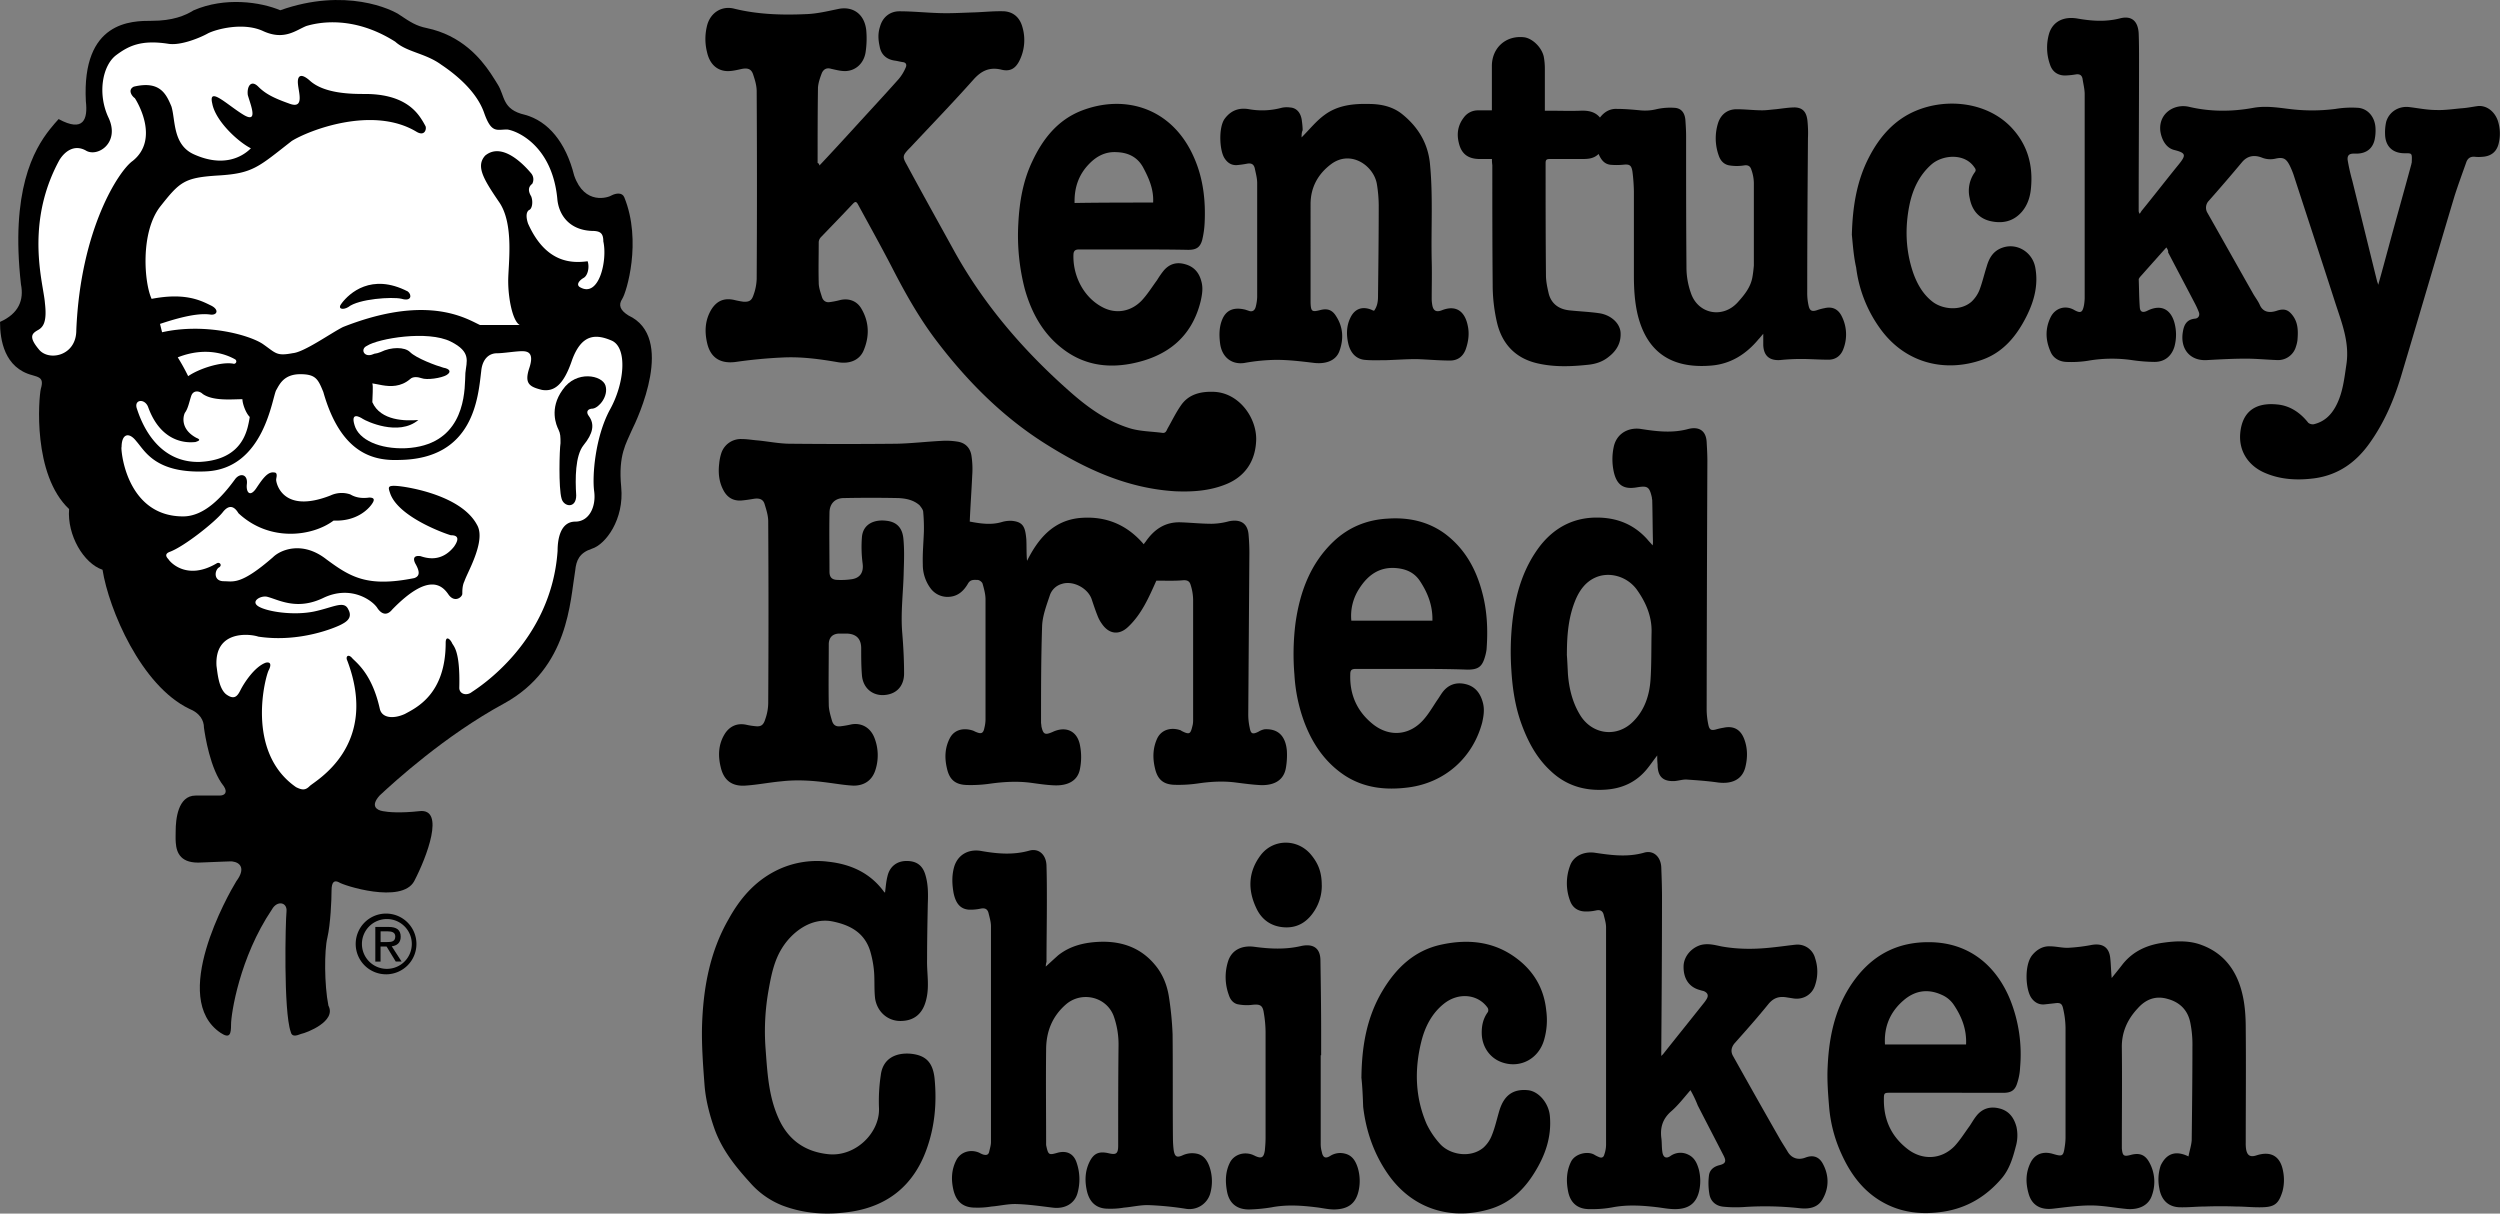 <svg id="Capa_1" data-name="Capa 1" xmlns="http://www.w3.org/2000/svg" width="2019.24" height="980.2" viewBox="0 0 2019.24 980.2">
  <rect x="0" y="0" width="2019.24" height="980.2" fill="#808080" stroke="none"/>
  <g>
    <g id="g36">
      <path id="path2" d="M735-534.63c-6.11,13.68-11.93,27.07-22.7,37.26-7.28,7-15.43,6.11-21.25-2.33a27.52,27.52,0,0,1-3.49-6.41c-1.75-4.36-3.2-8.73-4.66-13.09-2.91-9.32-15.13-15.72-24.16-12.81a14.29,14.29,0,0,0-9.89,9.61c-2.62,7.85-5.82,16.29-6.12,24.44-.87,25.91-.87,51.81-.87,77.72,0,1.16.29,2,.29,3.2,1.46,6.69,2.91,7.28,9,4.66,10.47-4.95,19.79-1.17,22.12,10.48a49.05,49.05,0,0,1,0,19.5c-1.75,9.31-9.61,13.68-21.25,13.09-6.11-.29-11.93-1.16-18.05-2-10.77-1.46-21.83-.88-32.6.58a110,110,0,0,1-19.5,1.16c-9.31-.29-14-4.36-16-13.39-2-8.44-1.74-16.59,2.33-24.44,3.79-7.28,11.65-8.45,18.63-6.12.87.29,1.75.88,2.62,1.17,4.08,1.74,5.82,1.16,6.69-3.5a28.23,28.23,0,0,0,.88-7v-96.63c0-4.08-1.17-8.44-2.33-12.52-.29-1.46-2.62-3.2-4.08-3.2-2.62,0-5.53-.58-7.56,2.62-3.79,6.69-9,11.35-17.47,11.06a17,17,0,0,1-12.8-6.7,31.94,31.94,0,0,1-6.41-19.5c-.29-9,.58-17.75.88-26.78a145.13,145.13,0,0,0-.59-16c-.29-1.75-1.74-3.5-2.91-5-4.94-4.37-11.06-5.53-17.17-5.82-14.55-.29-29.4-.29-43.95,0-7.28,0-11.64,4.65-11.64,11.93-.29,15.72,0,31.73,0,47.44,0,4.37,1.74,6.41,5.82,6.7a60.32,60.32,0,0,0,12.51-.58c6.7-1.17,9.32-5.82,8.45-12.52a103.47,103.47,0,0,1-.59-21.25c.88-11.35,10.77-14.55,19.8-13.39,8.15.88,12.8,5.53,13.68,14.27s.58,17.75.29,26.48c-.29,16.59-2.62,33.48-1.17,50.07.88,10.77,1.46,21.83,1.46,32.6,0,8.44-4.37,14.55-11.65,16.59-11.64,3.2-21.53-3.5-22.41-15.43-.58-7.28-.58-14.26-.58-21.54,0-7.57-3.78-11.64-11.64-11.93h-6.41c-4.94.29-7.85,2.91-8.14,8.15,0,16.3-.3,32.89,0,49.19,0,4.36,1.45,9,2.61,13.09,1.17,3.79,3.5,5,7.57,4.37a77.44,77.44,0,0,0,8.15-1.46c8.15-1.45,15.43,2.62,18.63,11.07a38.59,38.59,0,0,1,.58,26.19c-2.62,7.86-8.73,12.23-17.46,12.23-6.7-.3-13.39-1.46-20.08-2.33-12.81-1.75-25.33-2.62-38.13-1.17-9.9.88-19.8,2.91-29.69,3.5-10.77.58-17.18-4.66-19.5-15.14-2.33-9.6-1.75-18.92,3.78-27.36,4.07-5.82,9.9-8.15,16.88-6.69a54.59,54.59,0,0,0,7.28,1.16c4.66.58,6.69-.87,8.15-5.82a39.87,39.87,0,0,0,2.33-12.81q.43-73.35,0-146.69c0-4.66-1.46-9.32-2.91-14-1.17-4.08-4.37-4.95-8.45-4.37-3.49.58-7,1.16-10.76,1.45-6.7.3-11.36-2.91-14.27-8.73-3.49-6.69-4.07-14-3.2-21.25a39,39,0,0,1,1.75-8.44A16.6,16.6,0,0,1,400-649c4.65,0,9.31.88,13.68,1.17,8.44.87,17.17,2.62,25.61,2.62,28.82.29,57.63.29,86.16,0,12.22-.29,24.45-1.75,36.38-2.33a57.57,57.57,0,0,1,12.22.58c6.7.87,10.77,5.24,11.65,11.64a71.37,71.37,0,0,1,.58,15.72c-.58,12.52-1.46,24.74-2,37.26,9,1.74,17.76,2.91,26.2.29a24.28,24.28,0,0,1,7.86-.88c9.31.88,10.76,5.24,11.64,14.85.29,5.82,0,11.64.58,17.46,9-18,21.25-32.6,42.79-34.63C694-587,711.15-580,724.83-564a12.89,12.89,0,0,1,1.46-2c7-10.19,16-16.3,28.82-15.72,8.15.29,16.29,1.16,24.74,1.16a55.84,55.84,0,0,0,13.68-2c9.6-2,15.42,1.74,16,11.35a167,167,0,0,1,.59,17.17c-.29,42.2-.59,84.41-.88,126.9a49.68,49.68,0,0,0,1.17,11.35c.87,4.95,2.33,5.53,7,3.21a14.69,14.69,0,0,1,5-2c10.77-.58,16.88,5.24,18,17.17a59.93,59.93,0,0,1-.88,14.55c-1.74,9-8.73,13.68-20.08,13.39-6.4-.29-12.81-1.16-19.5-2-10.48-1.46-20.67-.88-30.85.58a110.18,110.18,0,0,1-19.51,1.16c-9-.29-13.67-4.36-15.71-13.39-2-8.44-1.75-16.59,2-24.45,3.79-7.27,11.94-8.73,18.92-6.11a.29.29,0,0,1,.3.29c7.27,3.79,7.56,2.33,9.31-4.95a20.64,20.64,0,0,0,.29-4.07V-519.2a40.91,40.91,0,0,0-2-11.94c-.87-3.2-2.91-4.07-6.4-3.78-6.4.58-14,.29-21.25.29Z" transform="translate(198.98 1003.61)"/>
      <path id="path4" d="M1550.87-803.86c-7.56,8.44-14.55,16.3-21.54,24.16-.29.58-.87,1.16-.87,1.74.29,7.57.29,15.14.87,22.7.3,3.79,2.62,4.37,6.12,2.62,10.48-5.24,18.62-1.74,21.83,9.61a37.07,37.07,0,0,1,0,19.5c-2.33,7.57-7.86,12.23-16,12.23a130.26,130.26,0,0,1-18.34-1.46,113.48,113.48,0,0,0-35.8.58,87.4,87.4,0,0,1-17.46.88c-5.53-.3-10.48-3.21-12.52-8.45-4.07-9.31-4.37-18.62.29-27.94,3.79-7.27,11.94-9.6,18.92-5.53,5.24,2.91,6.7,2,7.86-3.78a39.7,39.7,0,0,0,.58-5.82V-927.57c0-4.07-1.16-8.44-1.74-12.51-.59-2.62-2-3.78-5-3.49a67.23,67.23,0,0,1-7.57.87c-6.4.58-11.64-2.33-13.68-8.73a40.63,40.63,0,0,1-.58-25.62c3.2-9.31,11.64-13.38,22.41-11.64,11.35,2,22.7,2.91,34.35,0,9.6-2.62,14.84,2,15.42,11.94.29,7.27.29,14.55.29,22.12,0,40.45-.29,80.91-.29,121.08a3.9,3.9,0,0,0,.87,2.62c.59-.88.88-1.46,1.46-2.33,10.19-12.52,20.08-25.32,30.27-37.84,5.82-7.28,5.53-9-3.78-11.35-7.28-1.75-10.48-9.31-11.35-15.43-1.46-14.26,11.35-22.12,23-19.5,17.17,4.08,34.64,4.08,52.1.88,9.9-1.75,19.21-.3,28.81.87a147.93,147.93,0,0,0,37.55,0,79.77,79.77,0,0,1,18.63-.87c7.86.87,13.1,7.56,13.68,15.71a35.74,35.74,0,0,1-.58,9.61c-1.46,7.27-6.41,11.35-14,11.64h-2.91c-3.79,0-5.24,1.46-5,4.95a158.59,158.59,0,0,0,3.78,16.88c6.7,27.07,13.39,54.43,20.09,81.5a26.73,26.73,0,0,1,.87,2.62c2.91-10.19,5.53-20.09,8.15-29.69,6.11-22.7,12.51-45.12,18.63-67.82,0-.58.29-.87.29-1.45.29-7.57.29-7.28-5.82-7.28-9.61,0-15.43-5.53-15.72-15.14a39.19,39.19,0,0,1,.87-10.18c2.33-8.15,10.19-13.1,18.92-11.94,7.28.88,14.26,2.33,21.54,2.33,7,.29,14-.87,21.25-1.45,4.07-.29,8.15-1.17,12.51-1.75,7-.58,13.39,4.37,16,11.93a33.68,33.68,0,0,1,.58,18.63c-1.74,6.7-6.4,10.19-13.68,10.48a28.1,28.1,0,0,1-4.94,0c-4.08-.58-6.41,1.16-7.57,4.66-3.2,9-6.41,17.75-9.32,26.77-14.55,48.61-28.81,97.51-43.36,146.12-5.83,19.21-13.68,37.55-25.62,54.14-11.06,15.42-25.32,25.32-44.24,27.94-13.39,1.74-26.78,1.16-39.29-4.08-13.68-5.53-21.83-17.46-20.67-32,1.46-17.47,11.93-25.33,29.69-23.58,10.48.87,18.92,6.7,25.32,14.84a5.89,5.89,0,0,0,4.37,1.17c8.44-2,14-7.28,18-14.85,5.53-10.47,6.7-22.12,8.44-33.76,2.62-18-4.07-34.05-9.31-50.35-11.06-34.35-22.41-68.69-33.47-102.75a70.25,70.25,0,0,0-2.91-7c-2.91-5.82-5.24-7.28-11.64-5.82a18.13,18.13,0,0,1-11.07-.88c-6.11-2.33-11.64-1.45-16,3.79-8.74,10.47-17.76,20.95-26.78,31.14a8,8,0,0,0-1.17,9.6c12.23,21.54,24.45,43.37,36.68,64.91,1.74,3.2,4.36,6.41,5.82,9.9,2.62,5.53,7.57,6.4,13.68,4.36,5.24-1.74,8.73-1.16,12.22,3.21,5,6.11,5,13.09,4.37,20.66a24.76,24.76,0,0,1-1.16,4.95,15,15,0,0,1-14.85,11.06c-8.73-.29-17.17-1.16-25.61-1.16-10.48,0-21,.58-31.44,1.16-13.39.87-21.83-8.73-19.5-22.7.88-5.82,3.2-10.19,9.9-10.77,2.91-.29,4.07-2.91,2.91-5.53a62.6,62.6,0,0,0-2.91-6.41c-7.28-14-14.56-27.65-21.83-41.62.29-1.16-.29-2.33-1.46-4.07Z" transform="translate(198.98 1003.61)"/>
      <path id="path6" d="M462.88-869.93c9.89-10.48,19.21-20.67,28.52-30.86,11.94-13.1,23.87-25.9,35.51-39a35.62,35.62,0,0,0,5.53-9c1.17-2.33.58-4.37-2.33-4.66-2-.29-4.07-.87-6.11-1.16-6.69-.88-11.35-4.66-12.51-11.65-1.17-5.24-1.46-10.47.29-15.71,2-7.57,7.85-12.52,15.71-12.52,10.77,0,21.83,1.16,32.6,1.46,9.32.29,18.63-.3,28.24-.59,7.85-.29,16-1.16,23.86-.87,7.57.58,12.52,5.24,14.56,12.52a37.2,37.2,0,0,1-2.33,27.36c-3.2,6.4-7.57,9-14.56,7.27-9.6-2.33-16.29.88-22.7,8.15-16.59,18.63-33.76,36.39-50.64,54.43l-1.46,1.46c-4.95,5.24-5.24,6.4-1.75,12.51,12.23,22.71,24.75,45.12,37.26,67.82C595-758.17,627.91-720,666-686.56,680.3-674,695.73-663,714.36-657.46c8.15,2.33,17.17,2.33,25.61,3.49,2.62.3,3.2-1.74,4.07-3.49,3.5-6.11,6.7-12.81,10.77-18.63,6.12-9,15.72-11.35,25.91-11.06,20.37.29,34.93,20.09,34.93,38.13-.29,18.63-9.9,30.86-24.74,36.68-13.1,5.24-26.78,6.11-40.75,5.53-38.13-2.33-71.31-17.47-103-37.26C611.9-665.9,582.8-695,557.76-727.9c-14-18.33-25.32-38.42-35.8-58.79-9-17.46-18.62-34.64-27.94-51.81-1.45-2.62-2.33-2.33-4.07-.58-8.44,9-17.18,18-25.91,27.07a6.5,6.5,0,0,0-1.74,3.78c0,11.06-.3,21.83,0,32.89,0,4.08,1.45,7.86,2.61,11.64.88,2.91,3.21,4.66,6.41,4.08a67.31,67.31,0,0,0,7.57-1.46c7.27-2,14.26.29,18,7,6.41,11.06,6.41,22.7,1.46,34.05-3.5,7.57-11.35,10.48-20.38,9-15.13-2.62-30.27-4.66-45.69-3.79q-18.35.87-36.68,3.5c-12.22,1.74-20.37-2.92-23.28-14.56-2.33-9.6-2-18.92,3.2-27.65,4.36-7,10.19-9.6,18.34-7.86a69,69,0,0,0,7.56,1.46c4.66.29,6.7-.88,8.15-5.24a41.81,41.81,0,0,0,2.62-13.1c.29-50.64.29-101,0-151.64,0-4.66-1.45-9.32-2.91-13.68s-4.36-5.24-9-4.37c-4.08.87-8.44,2-12.52,1.75-8.15-.59-13.68-6.12-15.71-15.43a43.76,43.76,0,0,1,.29-22.12c2.91-9.9,11.93-15.43,21.83-12.81,18.92,4.66,38.42,5.24,57.92,4.37,8.73-.29,17.17-2.33,25.61-4.08,11.64-2.62,21.54,3.5,23,17.18a75.16,75.16,0,0,1-.59,18c-1.45,8.44-7.56,14.26-15.42,14.85-4.08.29-8.15-.88-12.23-1.75-3.78-1.16-6.11.29-7.57,3.2-1.45,3.79-2.91,7.86-3.2,11.94-.29,20.37-.29,40.45-.29,60.83C462.59-871.39,462.59-871.1,462.88-869.93Z" transform="translate(198.98 1003.61)"/>
      <path id="path8" d="M1006-875.17h-9.6c-9.61,0-15.14-4.08-17.18-13.39-1.74-7.28-.58-14,4.08-20.09a14,14,0,0,1,11.64-5.82H1006v-35.8c0-14.55,11.06-24.74,25.62-23.28,6.69.58,14.55,7.86,16.3,15.71a53.92,53.92,0,0,1,.87,9.61v34.05h4.36c8.15,0,16,.29,24.16,0,6.12-.29,11.94.59,16,5.53,3.49-4.65,8.15-7.27,13.68-7,6.4,0,12.81.58,18.92,1.16a38.25,38.25,0,0,0,12.81-.87,50.21,50.21,0,0,1,14.84-1.16c5.24.29,8.15,3.78,8.73,9.6.29,4.37.59,8.73.59,13.1,0,35.22,0,70.44.29,105.95a61.57,61.57,0,0,0,3.49,20.66c5.53,17.17,25.61,21.25,37.84,7.86,5.53-6.11,10.48-12.23,11.93-20.37.58-3.21.87-6.12,1.17-9.32V-856a33.52,33.52,0,0,0-2-10.48c-.88-2.91-2.62-4.08-6.11-3.49a37.3,37.3,0,0,1-11.36,0c-4.36-.59-7.27-3.5-8.73-7.57a41.15,41.15,0,0,1-.58-27.07c2.33-6.7,7.57-10.77,14.84-10.77,7,0,14,.87,20.67.87,3.78,0,7.28-.58,11.06-.87,5.24-.58,10.48-1.46,15.43-1.46,6.69.3,9.6,4.08,10.18,11.94a93.8,93.8,0,0,1,.3,12.8c-.3,41.63-.59,83.25-.59,124.58a45.69,45.69,0,0,0,1.17,11.06c.87,3.78,2.62,4.66,6.4,3.49a41.55,41.55,0,0,1,6.4-1.74c6.12-1.46,10.77.58,13.68,6.11a32.56,32.56,0,0,1,1.46,27.07c-2,5.24-6.11,8.44-11.93,8.44-7.28,0-14.85-.58-22.13-.58a164.52,164.52,0,0,0-16.88.87c-8.73.58-13.39-3.49-13.68-12.22v-9c-1.74,2-2.62,3.2-3.78,4.37-9.9,11.93-22.12,19.79-37.55,21.25-28.81,2.62-52.1-7.28-60.25-41.63-2.33-10.18-2.91-20.66-2.91-31.14V-849a148.58,148.58,0,0,0-1.16-16c-.88-5.53-2.62-6.11-7.86-5.53a56.44,56.44,0,0,1-9.9,0c-5-.58-7.57-4.07-9.6-8.73-3.79,3.79-8.44,4.08-13.1,4.08h-26.2c-2.62,0-3.49.58-3.49,3.2,0,30.27,0,60.54.29,90.81,0,4.95,1.17,10.19,2.33,15.14,2.33,8.14,8.44,12.22,16.59,13.09s16.3,1.17,24.16,2.33c9.6,1.46,16.59,8.15,17.17,15.43.58,8.44-3.2,14.84-9.6,19.79-5,4.08-10.77,5.82-16.59,6.4-13.68,1.46-27.36,2-41-1.16-17.76-4.08-28.53-15.72-32.6-32.89a134.83,134.83,0,0,1-3.5-30.56c-.29-32.31-.29-64.62-.29-96.64a29.94,29.94,0,0,1-.29-4.94Z" transform="translate(198.98 1003.61)"/>
      <path id="path10" d="M1166.38-123.07c-5.53,6.41-10.19,12.52-16,17.47-6.4,5.82-8.44,12.51-7.57,20.66.58,3.79.29,7.86.88,11.65.58,4.36,2.91,5.82,6.4,3.49A13.89,13.89,0,0,1,1164.63-71c4.95,2.33,7,6.7,8.44,11.65a37.71,37.71,0,0,1,.29,18C1171-31.67,1164.92-27,1153.86-27c-4.65,0-9.31-.88-13.68-1.46-12.22-1.46-24.45-2.33-36.67,0A89.87,89.87,0,0,1,1085.75-27c-10.47.29-16.59-4.95-18.33-15.14C1066-50,1066.25-57.87,1070-65.43c3.49-6.7,14-8.74,19.21-5.24a26.26,26.26,0,0,0,2.91,1.45c2.33,1.17,4.07.58,4.65-1.75a24.67,24.67,0,0,0,1.46-7.85V-254.63c0-3.49-1.17-7-2-10.47-.87-2.92-2.91-3.79-5.82-3.21a35.51,35.51,0,0,1-9.6.88c-5.24-.29-9.32-2.91-11.36-7.86a40.22,40.22,0,0,1-.29-29.11c2.62-7.57,10.77-11.64,19.8-10.48,13.38,2,26.48,3.79,39.87,0,7.57-2.32,13.68,3.21,14,11.94.29,7.86.58,15.71.58,23.28,0,41.62-.29,83.25-.58,125.16v3.78l1.46-1.45c11.06-14,22.12-27.65,33.18-41.62a27.56,27.56,0,0,0,2-2.91c1.74-2.92.87-5-2.33-6.41-1.17-.29-2.33-.58-3.2-.87-8.74-2.33-13.39-9.32-13.1-19.5.29-7.57,6.11-14.56,14-16.88,5.82-1.46,11.06,0,16.59,1.16,14.55,2.62,28.81,2.33,43.37.58,5.53-.58,11.35-1.45,16.88-2a14.7,14.7,0,0,1,15.43,11.07,34.17,34.17,0,0,1,0,21.53c-2.33,7.86-9.9,12.23-18,10.77-1.75-.29-3.78-.58-5.53-.87-5.82-.87-10.19.58-14.26,5.53-8.73,10.77-18,21.25-27.36,31.73-2.62,3.2-3.2,6.69-1.17,10.18,12.52,22.42,25,44.54,37.84,67,2,3.49,4.37,7,6.41,10.48,3.2,5.24,8.44,6.69,14,4.65,5.82-2.33,10.77-1.16,14,4.37,5.24,9.31,5.53,19.5.29,28.81-4.08,7.57-11.64,8.45-19.21,7.57a257.3,257.3,0,0,0-44.83-.87,102,102,0,0,1-16.3-.29c-6.11-.58-10.47-4.37-11.35-10.48a50.93,50.93,0,0,1-.29-14.84c.58-4.37,3.79-7,8.15-8.15,5-1.17,6.11-2.91,3.79-7.57-7-13.68-14-27.07-21-40.75a92.52,92.52,0,0,0-5.82-12.23Z" transform="translate(198.98 1003.61)"/>
      <path id="path12" d="M645.67-222.9c3.49-3.2,6.69-6.11,9.89-9,10.19-8.15,22.41-10.77,35.22-11.06,17.17-.29,32,5.24,43.08,18.62,6.4,7.57,9.89,16.6,11.35,26.2a262.15,262.15,0,0,1,2.91,30c.29,28.23,0,56.47.29,85a82.51,82.51,0,0,0,.58,8.44c.88,5.53,2.62,6.4,7.57,4.08a18.44,18.44,0,0,1,11.06-1.17c5.82,1.17,8.73,5.82,10.48,11.06a36.19,36.19,0,0,1,.29,21.54A17.48,17.48,0,0,1,758.6-27.31a252.25,252.25,0,0,0-29.4-2.91c-6.69-.29-13.68,1.46-20.37,2a62.75,62.75,0,0,1-12.81.87c-9,0-14.55-4.65-16.88-13.38-2-8.15-2-16.3,1.74-24.16,3.5-7.28,7.86-9,15.43-7.28,6.11,1.46,7.86.58,7.86-6.11,0-27.07,0-54.14.29-80.92a68,68,0,0,0-4.07-24.16c-6.12-15.42-25.91-19.79-38.42-9-11.36,9.9-16,22.41-16,36.68-.29,25.32,0,50.64,0,75.67a8.06,8.06,0,0,0,.29,2.62c1.45,6.7,2.33,6.7,8.44,5,7.86-2.33,13.68.58,16,8.15a41.16,41.16,0,0,1,.58,24.45C669-31.67,661.38-27,651.49-28.18c-9.61-1.16-19.5-2.62-29.11-2.91-7-.29-13.68,1.46-20.67,2a66.25,66.25,0,0,1-13.09.87c-9.61,0-15.14-4.66-17.47-14-2-8.44-1.74-16.59,2.33-24.45,3.49-6.69,11.64-9,18.63-5.82a15.61,15.61,0,0,0,3.2,1.45c2.33.59,4.08.3,4.66-2.32s1.45-5.24,1.45-7.86V-255.5c0-3.49-1.16-7.28-2-10.77-.88-3.2-2.91-4.07-6.12-3.49a38.07,38.07,0,0,1-9.89.87c-6.7-.58-10.48-4.95-12.23-13.68-1.16-6.69-1.45-13.39.29-20.08,2.62-10.19,11.36-15.43,21.83-13.68,13.1,2.33,26.2,3.49,39.3-.29,7.57-2,13.68,3.49,13.68,12.8.29,9.61.29,19.21.29,28.53,0,16.3-.29,32.31-.29,48.61a12.65,12.65,0,0,0-.58,3.78Z" transform="translate(198.98 1003.61)"/>
      <path id="path14" d="M1139.6-393.46c-3.2,4.07-5.53,7.56-8.15,10.77-8.73,10.77-20.08,16-33.76,16.88-17.18,1.16-32-3.5-44.24-15.14-11.06-10.19-18-23-23.29-37.25s-7.57-29.4-8.44-44.54a219.15,219.15,0,0,1,.87-39c2.62-22.41,8.73-43.37,22.71-61.41,11.64-14.56,26.77-22.42,45.4-22.42,16,0,29.69,5.24,40.75,17.47,1.16,1.45,2.62,2.91,4.37,5a12.13,12.13,0,0,0,.29-2.91c-.29-11.06-.29-22.13-.58-33.19,0-.87-.3-1.74-.3-2.62-2-8.73-3.49-9.6-12.22-8.14-10.19,1.74-15.72-1.46-18.34-11.65a47.52,47.52,0,0,1,0-22.12c2.91-10.77,12.81-14.84,21.83-13.39,12.81,2,25.33,3.5,38.13,0,7.86-2,14.26.58,14.85,10.48.29,5.24.58,10.19.58,15.43q-.43,100.41-.58,200.83a61.43,61.43,0,0,0,1.45,12.52c.87,3.78,2.33,4.36,5.82,3.49a52.82,52.82,0,0,1,6.41-1.46c8.15-1.74,13.68,1.46,16.59,9s2.91,15.42.87,23.28c-2.62,9.61-10.77,13.39-22.12,11.94-8.15-1.17-16.3-1.75-24.74-2.33-3.2-.29-6.7.87-9.9,1.16-9.6.58-14-3.49-14-13.39a56.26,56.26,0,0,1-.29-7.27ZM1066.54-475c.29,3.49.59,9.6.88,15.72.87,11.35,3.49,22.41,9.31,32.3,9.61,16.89,30.56,19.8,44,5.53,8.73-9,12.52-20.66,13.39-32.89.87-12.8.58-25.61.87-38.71.29-12.8-4.65-24.16-11.93-34.34-7.86-10.77-22.41-14.85-33.76-9.61-7.57,3.49-12.23,9.9-15.43,17.17-5.82,13.68-7.28,27.95-7.28,44.83Z" transform="translate(198.98 1003.61)"/>
      <path id="path16" d="M515.85-282.57c.58-4.66.87-9,2-13.39,1.74-7.56,7.28-11.93,14.55-12.22,8.44-.29,13.68,3.2,16,11.06,2.33,7.57,2.33,15.42,2,23.57-.29,14.85-.58,30-.58,44.83-.3,10.77,2,21.25-.59,32-2.62,11.64-9.6,17.75-21,17.75-10.19,0-18.63-7.28-20.38-18.05-.87-7.27-.29-14.55-.87-21.83a82.65,82.65,0,0,0-3.2-16.88c-4.66-14.55-16-20.66-30-23.57-18.05-3.79-33.77,9.31-41.33,21.83-6.12,9.89-8.44,21.24-10.48,32.6a188.52,188.52,0,0,0-2.62,48c1.45,19.21,2.33,38.42,10.48,56.47,7.86,17.75,21.83,27.36,41,29.1,21.54,1.75,40.75-17.46,40.16-37a140.51,140.51,0,0,1,1.46-27.07c1.75-13.68,12.52-18.05,23.87-17.17,12.51,1.16,18,7,19.5,19.5,2,20.08.29,39.58-6.7,58.5C538.85-46.52,518.47-29.63,488.78-25c-18.92,2.91-37.55,2-55.88-4.95a67.46,67.46,0,0,1-26.2-18.62c-11.64-12.81-22.41-26.2-28.52-43.08-4.08-11.64-7.28-23.87-8.15-36.09-1.17-15.43-2.33-31.15-2-46.57.87-30.56,6.11-60.25,21.54-87,9-16.3,20.66-30,37.55-38.71a73.61,73.61,0,0,1,43.07-7.57c18.05,2,33.48,9,44.54,23.87.29.58.87.87,1.16,1.16Z" transform="translate(198.98 1003.61)"/>
      <path id="path18" d="M1568.63-69.51c.87-4.66,2.33-9,2.62-13.1.29-25,.58-50.35.58-75.38a89.27,89.27,0,0,0-1.75-19.8c-2-9.89-8.44-16.29-18-18.91-9.61-2.92-17.76,0-24.45,7.56-8.44,9-13.1,19.5-12.81,32,.29,26.49,0,52.68,0,79.17v2c.58,5.82,1.46,6.69,7,5.24,7.27-2,11.93-.29,15.42,6.4a32.27,32.27,0,0,1,2,25.9c-2.62,8.45-10.48,11.94-19.79,11.36-9.9-.88-19.79-2.91-29.69-2.91-10.19,0-20.37,1.45-30.56,2.61-9.9,1.17-17.17-2.61-19.79-12.51-2.33-8.44-2.33-16.59,1.74-24.74,3.5-7,10.19-9.32,18-7s8.44,2,9.6-6.11a48,48,0,0,0,.59-6.69v-89.07a73,73,0,0,0-2-15.72c-.88-4.07-2.62-4.65-6.7-4.07l-7.86.87c-4.65.58-8.44-1.45-11.06-5.24-4.65-6.69-5.82-26.19.59-34.34,3.78-4.66,8.73-7.57,14.55-7.28,5,0,10.19,1.46,15.14,1.16a136.1,136.1,0,0,0,18.62-2.32c8.74-1.46,14,2,14.85,10.77.58,5.23.58,10.18,1.16,16,3.2-4.07,6.11-7.56,9-11.35,8.45-10.48,19.8-15.42,32.6-17.17,10.48-1.46,21.25-2,31.44,2,17.75,6.69,27.94,20.66,32.31,38.71,2.33,9.31,2.91,19.21,2.91,28.52.29,30.86,0,61.42,0,92.27a31.76,31.76,0,0,0,.29,5.24c.87,5.24,3.49,6.69,8.44,5,11.93-3.79,19.5.87,21.54,13.39a36,36,0,0,1-.58,15.71c-2.91,9.32-5.83,12.52-15.72,12.81-7.28.29-14.55-.58-21.83-.58-8.44-.29-16.59-.29-25,0-7,0-14.26.87-21.25.58-9-.58-14.26-6.4-15.72-15.43a35.81,35.81,0,0,1,1.17-18.33c3.49-7.28,9.89-13.39,22.41-7.28Z" transform="translate(198.98 1003.61)"/>
      <path id="path20" d="M852.32-892.64c6.11-6.11,11.64-13.1,18.34-18,10.48-7.86,23-9.32,35.8-9,9.89,0,19.5,2,27.36,8.44,12.51,10.19,20.37,23,22.12,39.3,2.62,26.19.87,52.39,1.45,78.59.3,10.47,0,21,0,31.43a32.22,32.22,0,0,0,.59,5.24c.87,4.07,3.2,5.24,7.27,3.78,12.81-5.24,19.21,2,21.25,12.23,1.46,6.4.58,13.1-1.75,19.5-2.32,5.82-6.69,8.73-12.51,8.73-9,0-18-.87-27.07-1.16-8.15,0-16.3.58-24.45.87-5.82,0-11.93.29-17.75-.29-7-.87-11.06-5.82-12.81-12.52-1.75-7.27-1.75-14.55,1.45-21.24,3.5-7.57,9.9-9.9,17.76-6.41.29.29.87.29,1.45.58,2.62-3.49,3.21-7.56,3.21-11.35.29-24.74.58-49.48.58-73.93a109.31,109.31,0,0,0-1.46-16.88c-2.33-14.84-20.95-28.23-37-16.3-10.48,7.86-16.59,18.63-16.59,32.31V-759c.29,7,1.16,7.57,7.86,5.82,5.53-1.45,9.6-.29,12.8,5,5.82,9,6.12,18.63,2.62,28.23-2.91,7.86-11.35,10.77-21.54,9.32-9.89-1.17-19.5-2.33-29.39-2.33A155.79,155.79,0,0,0,806-710.43c-9.89,1.45-18-4.37-19.5-15.72-.87-6.69-.87-13.68,2-20.08,3.49-7.57,9.89-9.32,18.33-7.28l2.62.87c2.91,1.17,5,0,5.83-3.2a36.78,36.78,0,0,0,1.16-7.86v-92c0-4.08-1.16-8.15-2-12.23-.87-3.2-2.91-4.07-6.11-3.49a78.73,78.73,0,0,1-8.15,1.16c-4.37.3-7.57-1.74-9.9-5.23-4.36-6.12-5.24-25.33,0-32.31s11.94-9,19.8-7.57A60.19,60.19,0,0,0,836-916.5a18.72,18.72,0,0,1,7-.3c5.53.3,9,4.66,9.6,11.36a56.47,56.47,0,0,1,.58,7c-.87,1.75-.87,4.08-.87,5.82Z" transform="translate(198.98 1003.61)"/>
      <path id="path22" d="M941.39-463.32H896c-3.49,0-4.37,1.17-4.37,4.37-.58,16.88,5.83,30.56,18.92,40.75,13.39,10.18,29.4,8.44,40.46-4.37,4.08-4.66,7.28-10.19,10.77-15.43,1.46-2,2.62-4.07,4.08-6.11,4.65-6.4,11.06-8.73,18.62-7,7.86,1.74,12.23,7.27,14.27,15.13,1.45,5.53.58,10.77-.59,16-7.56,28.52-30.27,48.61-59.66,52.39-18.05,2.33-35.51.58-51.23-9.6-15.43-10.19-25.62-24.74-32.31-41.92a131.58,131.58,0,0,1-8.44-39.58,198.68,198.68,0,0,1,.87-41.62c3.5-25,11.94-48,30.56-65.78,12.23-11.65,27.07-17.76,44-18.63,16.89-1.17,32.89,2.33,46.57,12.51,15.72,11.94,24.75,28.24,29.69,47.16,4.08,15.13,4.66,30.56,3.5,46a37.32,37.32,0,0,1-1.17,5.53c-2.33,8.44-5.53,10.77-14.26,10.77-15.14-.58-30-.58-44.82-.58Zm16.59-39c.29-12.23-3.79-22.41-9.9-31.73-4.66-7.27-11.64-10.18-20.08-10.77-13.39-.87-22.41,6.12-29.11,16.59a40.19,40.19,0,0,0-6.4,25.91Z" transform="translate(198.98 1003.61)"/>
      <path id="path24" d="M1373.32-121h-45.69c-4.66,0-5,.29-5,5-.29,16.88,6.11,30.56,19.5,40.75,11.93,9,27.07,8.15,37.55-2.62,4.65-5,8.15-10.77,12.22-16.3,1.75-2.62,3.2-5.24,5.24-7.86,4.66-6.11,11.06-8.15,18.34-6.4,7.86,1.74,12.22,7.27,14.26,15.13a32.11,32.11,0,0,1-.58,15.72c-2.33,9-5,18-11.06,25.32-12.52,14.85-28.24,24.45-47.74,27.36-15.71,2.33-31.14,1.17-45.69-6.11-17.47-8.73-28.53-23.28-36.39-40.75a113.56,113.56,0,0,1-9.89-37.84c-.88-10.77-1.75-21.83-1.17-32.6,1.17-25.9,6.7-50.35,22.71-71.31,15.13-19.79,34.92-29.39,59.66-29.1,32.89.29,54.43,20.08,65.2,46.86a118.55,118.55,0,0,1,7.86,54.14,47.13,47.13,0,0,1-2.33,12.8c-1.74,5.82-4.95,7.86-11.06,7.86ZM1389-160c.58-12.23-3.49-22.41-9.89-32a22.49,22.49,0,0,0-9.9-8.15c-11.06-5-21.54-3.49-30.85,4.66-10.77,9.31-15.72,21.25-14.85,35.51Z" transform="translate(198.98 1003.61)"/>
      <path id="path26" d="M716.68-802.12H672.44c-2.62,0-4.07.88-4.36,3.5-.88,16.3,7.27,34.63,23.28,43.07,10.77,5.82,23,3.79,31.73-5.24,4.66-4.94,8.44-11.06,12.51-16.59a70.4,70.4,0,0,1,5.24-7.56q7-8.29,17.47-5.24c7.27,2,11.35,7,13.09,14,1.46,5.24.59,10.48-.58,15.72-7.27,29.68-27.65,45.11-56.46,50.64-20.09,3.78-39,.58-55.6-12.52-15.71-12.22-24.74-29.1-30-47.73a172.07,172.07,0,0,1-5.24-53c.88-17.47,3.79-34.64,11.36-50.36,8.44-18,20.37-33.18,39.58-40.75,35.22-13.68,73.64-2.32,91.1,38.13,7.28,16.59,9.32,34.35,8.44,52.39a73.86,73.86,0,0,1-2,14c-1.75,6.11-5,7.85-11.35,7.85C746.08-802.12,731.53-802.12,716.68-802.12ZM732.4-840c.58-10.76-3.49-19.79-8.15-28.52C719.6-876.92,712-880.41,703-880.7c-9-.59-16.29,3.2-22.41,9.6-8.44,8.73-11.93,19.21-11.64,31.44C690.2-840,710.86-840,732.4-840Z" transform="translate(198.98 1003.61)"/>
      <path id="path28" d="M900.64-133.54c.29-24.45,4.07-48,16.88-69.57,11.06-18.63,25.9-32.89,47.73-37.55,21.54-4.65,42.21-2.61,60.25,10.77,14.27,10.48,22.71,24.74,24.45,42.79a57.2,57.2,0,0,1-1.74,23.29c-4.37,15.42-19.21,23.28-33.77,18.33-9.6-3.2-16-11.93-16.59-22.41-.29-6.69.88-12.81,4.95-18.34a3.75,3.75,0,0,0-.29-3.49c-7.86-11.06-23.58-12.51-35.22-3.2-9.9,7.86-15.43,18.92-18.34,30.85-5.53,22.41-4.94,44.83,4.37,66.36a66.76,66.76,0,0,0,11.06,16.3c8.15,8.74,24.74,11.36,34.93,2.62a25.91,25.91,0,0,0,6.69-9.89c2.62-6.41,4.08-13.39,6.11-20.09,3.79-12.22,11.06-17.46,23-16.3,8.73.88,16.88,10.48,17.75,21,1.46,16.88-3.78,31.73-12.51,45.7-8.44,13.68-19.5,24.16-35.22,29.1-31.14,9.61-62.87.88-83-27.94-11.36-16.3-17.76-34.63-20.09-54.43-.29-8.15-.58-16-1.45-23.86Z" transform="translate(198.98 1003.61)"/>
      <path id="path30" d="M1296.77-814.34c.59-21.83,3.79-43.08,14-62.58,8.44-16.3,20.37-30,37.83-37.26,25-10.47,57.63-7,77.14,13.68,12.8,13.68,17.46,30,15.71,48.61-.58,7-2.62,13.68-7.27,19.21-7,8.15-16,9.9-25.91,7.57-9.31-2.33-14.55-9-16.3-18.34A25.58,25.58,0,0,1,1396-864.4c1.16-1.46.87-2.62-.29-4.08-7.86-11.64-25.62-10.19-34.64-2.33-9.9,8.73-15.14,20.09-17.76,32.6-3.78,18.63-3.2,37.26,3.21,55.59,3.2,8.74,7.86,16.89,15.42,22.71,7.86,6.11,22.41,7.86,31.44,0a26.49,26.49,0,0,0,6.4-9.32c2.33-6.11,3.78-12.51,5.82-18.92,2-7,5.24-12.8,12.81-15.42,11.64-4.08,24.16,3.49,26.49,16,2.62,14-.88,27.07-7,39.29-7.86,15.72-18.63,29.11-35.8,35.22-29.69,10.48-62,3.2-82.37-25a106.2,106.2,0,0,1-19.5-49.48c-2-8.74-2.62-17.76-3.5-26.78Z" transform="translate(198.98 1003.61)"/>
      <path id="path32" d="M867.75-151.3v71.6a22.83,22.83,0,0,0,.87,6.41c.87,4.65,2.91,5.82,7,3.2a15,15,0,0,1,11.64-1.75c6.11,1.46,8.73,6.11,10.48,11.64a36.82,36.82,0,0,1,.58,18.63c-2.33,9.9-8.15,14.56-19.5,14.85-4.95,0-9.61-1.17-14.56-1.75-11.93-1.46-23.86-2.33-36.09,0a130.66,130.66,0,0,1-18.33,1.75c-9.9,0-16-5-17.76-14.56-1.45-7.86-1.45-15.71,2.33-23.28,3.2-6.41,11.35-9.32,18.92-6.11.29.29.87.29,1.16.58,5.53,2.62,7.28,1.45,8.15-4.37.29-3.2.58-6.69.58-10.18v-85.29a95.93,95.93,0,0,0-1.45-15.71c-.87-6.12-3.2-7-9-6.41a37.34,37.34,0,0,1-11.36-.29c-4.07-.58-6.69-3.78-7.85-7.57a42,42,0,0,1-.59-27.36c3.21-9.89,12.23-12.8,21-11.64,12.81,1.75,25.32,2.33,37.84-.58,9-2,15.42.87,15.72,11.06.29,19.5.58,39,.58,58.5v18.63Z" transform="translate(198.98 1003.61)"/>
      <path id="path34" d="M868.62-288.68a37.3,37.3,0,0,1-5.53,20.08c-5.53,9-13.39,14.56-24.45,14-10.77-.58-18.63-6.11-23-15.71-7-14.85-6.41-29.4,3.78-42.79,10.19-13.1,29.4-13.1,40.17-.58,6.4,7.57,9,14.84,9,25Z" transform="translate(198.98 1003.61)"/>
    </g>
    <g>
      <path d="M27.37-995.32c52.39-18.58,90.38-.84,97.15,4.22,7.59,5.06,12.65,8.45,21.09,10.13,28,5.86,43.47,24.27,51.77,36.66,2.47,3.67,4.33,6.81,5.68,8.95,5.9,9.28,3.36,20.26,22,24.48,18.56,5.08,32.94,22,39.7,49,8.46,24.48,27.88,17.73,30.41,16,3.39-1.69,8.45-2.53,10.12,1.69,14.36,35.47,1.71,76.84-1.67,81.92s-1.7,9.3,5.07,13.5c38,17.74,7.59,82.77,2.52,92.9-4.2,10.14-11,19.43-8.45,45.61s-12.66,46.45-23.65,49.83c-10.13,3.37-12.66,9.28-13.51,17.73-4.2,24.49-5.06,78.54-57.42,107.26-48.14,26.17-88.7,63.34-100.5,74.31-7.63,8.45-2.56,11.81,2.53,12.67,4.2.85,14.36,1.69,29.54,0,21.13-2.53,5.93,37.16-4.2,56.58-10.15,18.58-57.44,3.39-60.83.86-3.36-1.7-5.92-.86-5.92,6.75s-.83,27-3.36,38c-2.53,10.14-2.53,38,.83,54.9,6.77,12.66-17.72,22-22,22.82-4.21,1.67-7.6,2.51-8.46-1.71-5.92-16.87-4.2-89.5-3.39-97.11s-7.59-9.28-11.79-1.67c-26.19,38.84-33,84.44-33,92.89,0,7.61-.83,11.82-8.46,6.75C-62.16-197.26-14.86-280.86-8.1-291.84c7.6-10.13,3.39-15.21-3.39-16H-14c-2.5,0-3,.16-21.95.85-17,1.2-20.48-7.6-21.07-16.09-.26-3.35-.07-6.62-.07-9.24,0-9.28,1.7-28.71,16.06-28.71h19.42c4.21,0,6.74-2.53,3.36-7.59-11-13.52-15.19-41.38-16-47.28,0-5.93-3.39-11.83-11.83-15.21-38.84-18.58-65-80.22-70.09-112.31-15.19-5.07-28.69-27.88-27-49C-172.79-620.31-167.73-682-166-689.56c1.51-5,.93-7.31-1-8.74-1.36-1-3.36-1.55-5.77-2.25-22.81-5.9-26.19-28.7-26.19-43.06,15.22-6.75,19.43-17.74,16.9-30.39-8.47-75.48,10.15-108.52,23.43-125.25,2.62-3.3,5-6,7-8.18,20.28,11,23.66,0,22-14.36-3.39-65,37.17-65,53.2-65,16.89,0,27.05-4.22,33.78-8.45,25.33-11,54.07-6.81,70.1-.06Z" transform="translate(198.98 1003.61)" style="fill-rule: evenodd"/>
      <path d="M144.77-901.57c.85,2.53-.86,8.44-7.6,4.22-35.47-21.11-87-.84-100.5,7.6C9.62-868.64,5.42-863.58-22.46-861.88s-31.25,5.07-47.3,25.35c-16.06,21.11-12.68,61.64-6.76,74.31,26.19-5.06,38.84.85,47.3,5.06,7.62,3.38,5.92,8.46,0,7.6C-41-751.25-59.63-745.34-69.74-742l1.67,6.75c33.78-7.59,69.25,1.69,81.08,9.29,11,7.6,11,10.14,24.49,7.6,9.29-.84,30.43-16,40.55-21.11C136.78-762.66,168.14-751,182.78-744c2.38,1.14,4.36,2.17,5.89,2.88h32.11c-5.92-3.38-9.29-22-9.29-35.47s5.06-46.46-7.6-64.19c-12.66-18.58-18.56-28.71-11-37.16,14.36-11.83,32.94,9.3,37.17,14.36a7.56,7.56,0,0,1,.83,8.45c-3.36,2.53-3.36,5.91-.83,10.13,1.67,4.22.83,10.14-1.7,11-2.53,1.69-2.53,5.92-.83,11,14.36,32.09,35.47,32.09,48.11,30.4,1.71,5.07,0,11.83-3.36,13.52-4.23,2.53-5.92,5.91-2.53,7.59,15.19,8.46,22-22,18.57-37.15,0-6.75-2.53-8.46-9.3-8.46-19.42-.84-27-14.36-27.88-26.17-4.2-43.06-32.93-54.89-40.51-55.74-8.46,0-12.69,3.38-18.6-13.5s-22-30.4-34.61-38.84c-12.69-9.3-27.87-10.14-37.17-18.58-34.64-21.95-63.36-15.2-71.81-12.67-8.43,3.39-17.72,11.83-34.62,4.22-16.06-7.6-38-1.69-44.76,1.68-5.92,3.38-22,10.14-32.11,8.46-22-3.39-32.08,1.68-42.24,9.28-11,8.45-15.19,31.25-5.92,50.67,9.3,20.27-9.27,32.1-18.56,26.19-9.3-5.08-16.89.84-21.13,7.59-23.13,42.21-17.19,82.22-13.56,103.66.86,5.17,1.58,9.26,1.76,12,1.68,14.36-.85,19.42-5.92,22-4.23,2.53-7.59,5.06.83,15.2,7.63,10.13,30.44,5.91,30.44-15.2,3.36-81.92,34.61-129.21,45.58-136.8,22-17.74,3.39-48.14,1.7-50.67-2.53-1.69-5.92-6.76-.85-9.29,21.12-5.06,26.18,5.93,30.4,16,3.39,11,.86,31.25,18.6,38.86,22.81,10.12,38,2.53,45.58-5.07C-6.45-888.88-25-905.77-27.57-920.13c-1.68-7.17,1.5-6.75,6.64-3.6s12.36,9.08,18.68,12.88c8.62,5.17,7.86-1,6-7.56-.89-3.11-2-6.32-2.59-8.47-.83-6.75,2.53-12.67,8.45-6.75s12.69,9.28,24.52,13.5c8.09,3.25,9.29-.78,8.86-6.1-.23-3-1-6.36-1.27-9.1-.86-7.6,2.53-9.29,9.3-3.38,11.79,11,34.61,11,44.76,11,29.28,0,40.45,12.09,45.88,20.75,1.35,2.05,2.31,3.94,3.14,5.41Z" transform="translate(198.98 1003.61)" style="fill: #fff;fill-rule: evenodd"/>
      <path d="M-100.92-642.25c0,8.46,6.74,55.74,49.83,55.74,16.89,0,31.22-15.2,42.24-30.41,4.2-5.06,10.12-3.39,9.27,4.22-.83,6.75,2.52,11,7.62,3.38S17.31-622.84,22.4-622c2.23,0,2.23,1.89,2,3.64a16.74,16.74,0,0,0-.34,2.29c0,2.53,5.07,27.86,43.91,12.65A21.41,21.41,0,0,1,84-604.26q6.31,3.79,15.19,2.53c5.07,0,4.24,2.53,1.71,5.92s-11.83,13.5-30.44,12.66C53.6-570.49,19-565.42-6.36-589.06c-2.53-4.22-6.76-8.45-12.69-.84s-31.25,27.86-43,32.08c-4.24,1.68-2.53,4.22-.86,5.92.86,1.69,14.36,17.73,38.84,3.37,2.53-1.68,5.07,1.69,1.71,3.38-3.39,2.53-4.24,11,4.2,11,7.59,0,13.5,3.39,39.7-19.42,5.93-5.9,23.63-13.5,43.05,1.69,19.46,14.36,33,22.81,71,15.2,5.06-1.68,4.23-5.92.85-11.83-1.7-3.37-1.7-6.75,4.21-5.9,5.09,1.69,16.89,5.06,27.05-7.61,5.92-8.45.83-9.28-2.53-9.28-3.39-.85-42.24-14.36-49-33.79-1.68-5.06-2.53-6.76,6.76-5.9,8.45.84,50.67,7.59,63.33,31.23,4.91,8.22.27,21.75-4.29,32.34-2.51,5.74-4.95,10.61-5.83,13.27-1.71,3.39-1.71,7.61-1.71,10.14s-5.92,7.6-11,.85c-5.06-7.6-16-18.58-45.58,11.83-3.39,4.22-7.63,5.06-11.83-.85-3.39-5.9-21.13-19.42-43.94-8.45-15,7.19-26.52,5-35.29,2.28-3.61-1.15-6.76-2.39-9.47-3.12-5.07-1.69-14.36,3.39-7.6,7.61s27.88,7.59,44.77,4.21c16-3.37,24.48-9.29,27.87-1.68,2.94,5.3.15,8.54-3,10.59a36.63,36.63,0,0,1-3.77,2.08C72.18-497,43.46-484.32,9.68-489.4c-7.6-2.53-35.47-5.06-33.79,23.64.86,5.92,1.71,17.74,7.6,22.8,6.76,5.06,9.3,1.69,11.83-3.37s11-18.58,20.28-22c3.39-.84,5.06.85,2.53,5.92-2.53,4.22-19.43,65.86,22,94.58,5.06,2.54,7.63,2.54,11-.84,4.23-4.22,56.59-32.1,30.4-101.35-1.67-3.37.86-5.92,4.24-1.68,4.23,4.21,16,13.5,22,40.53,1.67,7.61,11,8.45,20.28,4.22,9.3-5.07,32.94-16,32.94-57.43,0-5.92,3.39-3.37,5.06,0,.86,2.53,6.77,5.07,5.93,36.32,0,5.06,5.92,6.76,10.15,3.39,5.06-3.39,64.19-40.54,69.25-114,0-10.14,2.53-23.64,14.36-23.64,11,0,16.89-11.83,15.19-24.48s.86-43.93,12.69-65.88c11.83-21.11,14.36-49.83,1.67-55.74-13.5-5.9-24.48-5.06-32.08,15.21-6.76,20.26-14.36,26.18-24.48,24.5-10.16-2.53-14.36-5.08-10.16-17.74s-1.67-13.51-5.92-13.51c-5.06,0-15.19,1.68-20.28,1.68-6.74,0-11.8,5.07-12.66,14.36-2.53,21.11-5.92,70.94-65.89,71.79-20.25.84-47.3-4.22-61.66-54.9-4.2-10.14-5.92-14.35-18.56-14.35-9.89,0-14.36,4.53-17,8.61-1,1.5-1.7,2.93-2.37,4.06-3.39,5.06-9.3,64.17-57.44,65.86-32.4,1.36-44.29-10.26-51.2-18.85-1.74-2.16-3.18-4.11-4.54-5.64-5.94-7.62-11.83-5.93-11.83,5Z" transform="translate(198.98 1003.61)" style="fill: #fff;fill-rule: evenodd"/>
      <path d="M117.43-239.29c4.09-.51,7.24-2.69,7.24-7.7,0-5.51-3.26-7.94-9.86-7.94H104.16v28h4.23V-239.1h4.87L120.64-227h4.73Zm-9-3.42v-8.65h5.77c2.94,0,6.09.64,6.09,4.1,0,4.29-3.21,4.55-6.8,4.55Z" transform="translate(198.98 1003.61)" style="fill-rule: evenodd"/>
      <path d="M113.47-265.71q-.61,0-1.23,0a24.53,24.53,0,0,0-23.92,25.13,24.53,24.53,0,0,0,25.13,23.91,24.52,24.52,0,0,0,23.92-23.9A24.53,24.53,0,0,0,113.47-265.71Zm0,44.64a20.11,20.11,0,0,1-20.12-20.1,20.11,20.11,0,0,1,20.1-20.13h.11a20.11,20.11,0,0,1,20.07,20.16A20.11,20.11,0,0,1,113.45-221.07Z" transform="translate(198.98 1003.61)" style="fill-rule: evenodd"/>
      <path d="M279.94-673.59c5.06-.84,12.69-10.14,10.13-18.58s-23.63-12.67-34.61,3.38c-11,15.2-5.07,28.72-3.39,32.09s1.67,5.92,1.67,11c-.83,5.06-1.67,36.31.85,44.75,1.68,6.75,11.83,8.45,11.83-2.53-.85-13.5-.85-32.08,5.92-40.54,7.6-9.29,9.27-16.89,4.21-23.64-2.53-3.39-.81-5.92,3.39-5.92Z" transform="translate(198.98 1003.61)" style="fill-rule: evenodd"/>
      <path d="M77.2-758.93c-4.23,5.06.83,5.92,5.07,3.37,8.45-6.75,35.46-8.45,43-6.75,8.46,2.53,8.46-3.37,5.1-5.91C100.83-783.42,83.08-766.53,77.2-758.93Z" transform="translate(198.98 1003.61)" style="fill-rule: evenodd"/>
      <path d="M-88.43-673.59c2.53,7.61,14.33,43.91,50.65,43.07C-10.27-631.84-2.06-646.86,1-658.26a85.28,85.28,0,0,0,1.74-8.58c-3.39-3.37-5.92-11-5.92-14.34-8.46,0-23.63,1.68-32.08-4.24-2.56-2.53-7.63-3.37-9.3,1.69s-2.53,10.13-5.06,13.5c-1.7,3.38-3.39,13.52,9.27,20.27,4.23,1.69,1.7,2.53-.84,3.39-1.7,0-26.18,4.22-38-27.88-2.52-7.59-11.82-6.73-9.25.86Z" transform="translate(198.98 1003.61)" style="fill: #fff;fill-rule: evenodd"/>
      <path d="M97.53-724.34c-5.92,2.53-2.53,10.13,5.06,6.75,1.7-.84,1.7,0,5.92-1.68,8.46-4.24,19.43-4.24,23.66,0,5.06,5.06,21.09,11,27,12.65,5.06.86,6.76,3.39,2.53,5.92s-16,4.22-20.26,2.54c-2.53-.85-6.76-1.69-9.29.84-7.45,6.3-15.69,6-22.3,4.88-3.15-.53-6-1.23-8.1-1.51.84,2.54,0,11,0,15.21,6.74,15.2,27,15.2,37.18,14.36-16.07,13.5-42.24.84-44.8-.85s-10.13-5.92-6.74,5.07c3.39,11.82,20.29,19.42,41.38,18.58,44.24-2.19,47.39-39.23,47.92-55,.07-2.59.11-4.61.22-5.8.86-9.3,5.07-16.9-11.83-25.35-18.59-9.28-58.28-2.53-67.59,3.39Z" transform="translate(198.98 1003.61)" style="fill: #fff;fill-rule: evenodd"/>
      <path d="M-8.94-713.29c-5.92-3.38-22.81-11-46.47-1.69A169.3,169.3,0,0,1-47-699.78c8.45-5.9,26.19-11.81,36.31-10.12a1.91,1.91,0,0,0,1.71-3.39Z" transform="translate(198.98 1003.61)" style="fill: #fff;fill-rule: evenodd"/>
      <path d="M36.7-540.16c3.39,0,6.73-.85,6.73-2.53s-3.36-3.38-6.73-3.38-5.92,1.69-5.92,3.38S33.32-540.16,36.7-540.16Z" transform="translate(198.98 1003.61)" style="fill-rule: evenodd"/>
    </g>
  </g>
</svg>
